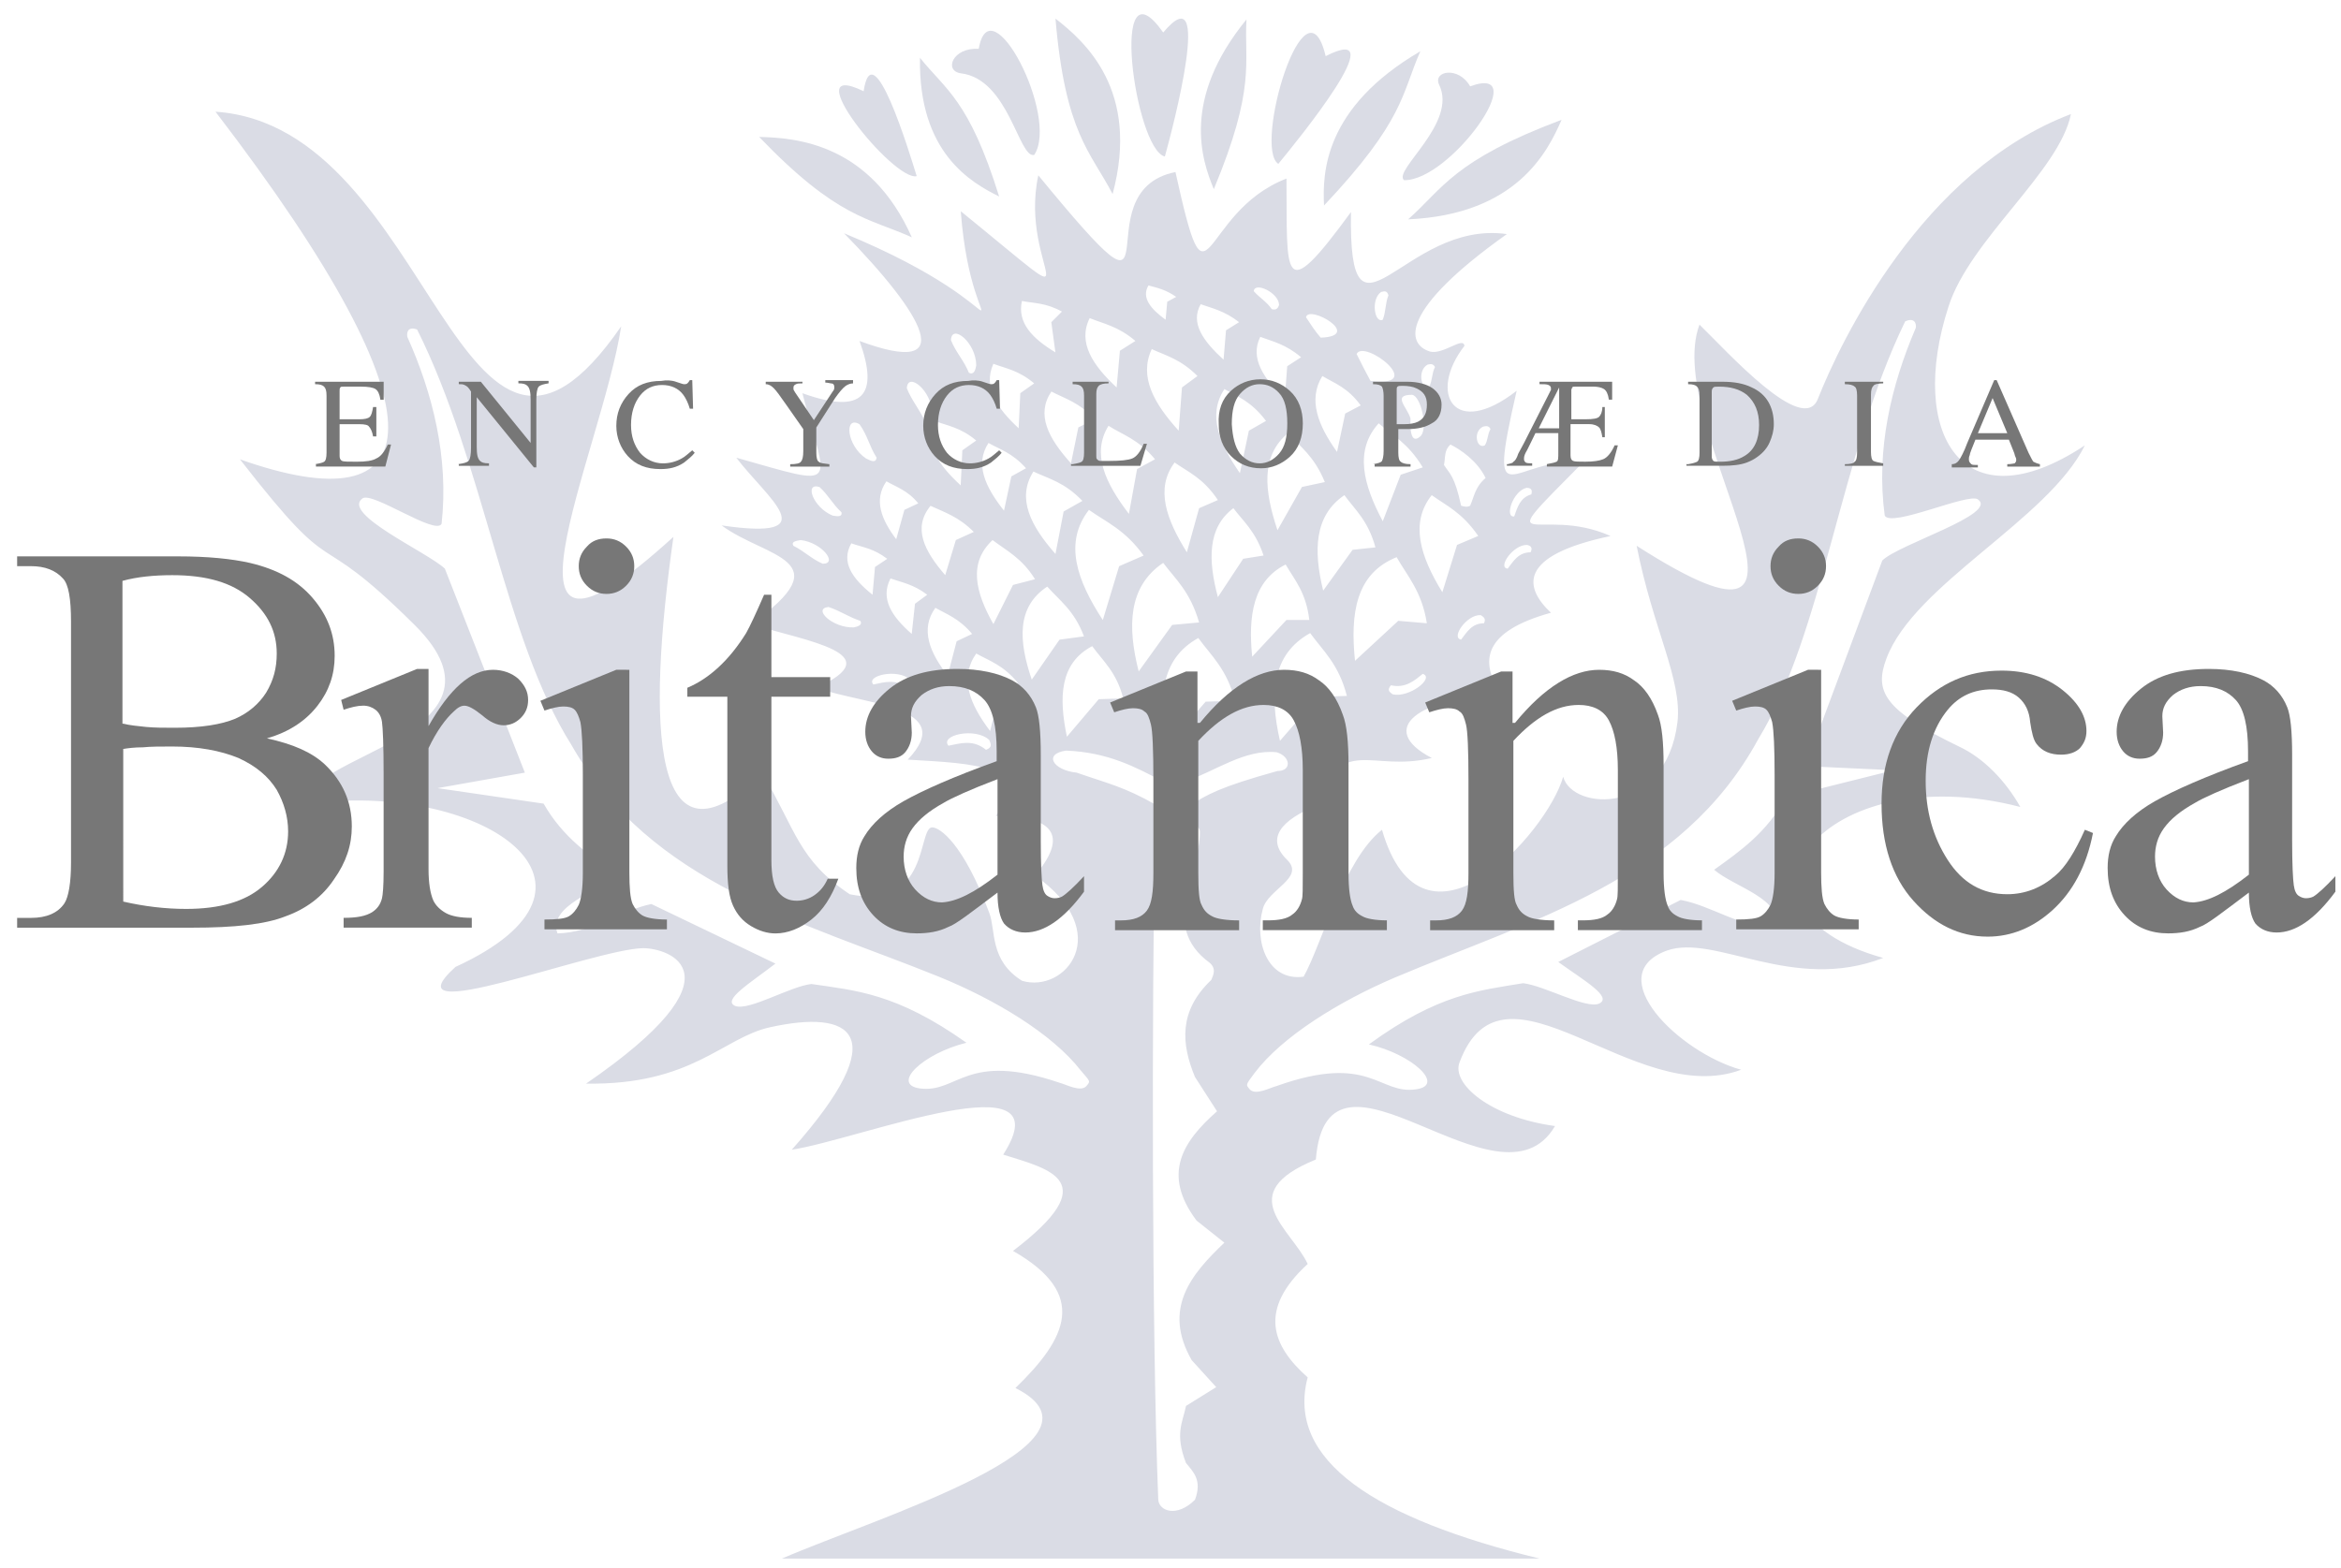 <svg height="69" viewBox="0 0 103 69" width="103" xmlns="http://www.w3.org/2000/svg"><g fill="none"><g fill="#dadce5" transform="translate(9.482 .627)"><path d="m32.791 2.599c2.119.251 2.55 3.771 3.232 3.592 1.113-1.688-1.939-7.578-2.442-4.669-1.149-.072-1.544.97-.79 1.077z"/><path d="m36.957.192c.431 5.064 1.544 5.854 2.514 7.722 1.221-4.561-1.221-6.716-2.514-7.722z"/><path d="m30.851 7.124c-.323-1.042-1.939-6.393-2.335-3.735-3.089-1.508 1.329 3.987 2.335 3.735z"/><path d="m41.77 6.262c.359-1.293 2.155-8.117-.072-5.459-2.406-3.412-1.257 5.136.072 5.459z"/><path d="m52.473 9.027c4.777-.215 6.142-2.981 6.752-4.382-4.777 1.796-5.208 3.017-6.752 4.382z"/><path d="m52.293 7.303c2.047.036 5.746-5.172 2.909-4.13-.503-.898-1.652-.682-1.365-.072.826 1.688-2.047 3.771-1.544 4.202z"/><path d="m30.636 9.818c-1.832-4.13-5.1-4.382-6.716-4.418 3.448 3.592 4.813 3.556 6.716 4.418z"/><path d="m45.361.228c-2.873 3.52-1.975 6.177-1.437 7.47 1.868-4.489 1.329-5.567 1.437-7.47z"/><path d="m46.762 6.585c.826-1.006 5.172-6.321 2.083-4.741-.898-3.771-3.196 4.023-2.083 4.741z"/><path d="m48.773 8.417c3.556-3.771 3.412-4.92 4.238-6.788-4.238 2.478-4.31 5.351-4.238 6.788z"/><path d="m34.479 8.022c-1.329-4.274-2.37-4.705-3.484-6.106-.072 4.202 2.263 5.495 3.484 6.106z"/><path d="m82.246 18.976c-5.423 3.592-7.794-.575-5.998-6.106.934-2.945 4.885-5.962 5.387-8.476-6.537 2.478-10.128 9.985-11.134 12.535-.646 1.652-3.987-2.083-5.208-3.268-1.724 4.525 7.399 16.234-2.765 9.733.718 3.663 2.011 5.89 1.796 7.758-.503 4.13-4.633 3.915-5.028 2.406-.718 2.514-6.177 8.548-7.973 2.335-1.688 1.329-2.658 5.064-3.448 6.465-1.58.215-2.191-1.544-1.796-2.981.215-.862 1.868-1.365 1.077-2.155-.97-.934-.287-1.76 1.329-2.406 1.042-3.161 2.335-1.437 5.028-2.083-2.478-1.293-.539-2.658 3.053-2.801-.97-1.473-.79-2.765 2.191-3.592-1.185-1.113-1.473-2.514 2.622-3.376-3.125-1.401-5.495 1.077-1.221-3.232-3.053-.323-4.274 2.765-2.909-3.161-2.765 2.155-3.915.108-2.299-1.975-.036-.431-.934.395-1.508.251-1.077-.323-1.329-1.832 3.376-5.172-4.561-.646-6.968 5.782-6.86-.97-3.089 4.238-2.801 2.801-2.837-1.473-3.915 1.508-3.376 6.537-4.885-.287-4.31.862.575 8.189-6.034.144-.898 4.166 2.945 6.752-3.412 1.58.503 6.752 3.484 4.525-5.136.97 3.52 3.592 5.136 6.393.682 4.741.862 2.37.18 3.268-2.514 2.299 1.077 4.202 1.796 4.166-2.909 2.837 1.365 1.796 4.023 3.663-.646 2.981 1.939 1.437 5.351 1.473 1.293 4.346 2.442.754 6.213 1.293 2.873 2.801 2.155.754 6.249.826 4.023 3.161 3.053.18 5.423.251 3.879 2.478 2.083 0 3.448.575 1.724 2.622 3.556 2.514 1.329 5.208-.575 4.633-1.437-.898-1.149-2.227-1.437-2.981-1.149-3.089-2.191-3.771-2.514-3.771-.646 0-.108 3.663-3.627 2.945-2.263-1.508-2.37-2.837-3.843-5.315-4.885 4.741-5.1-2.083-3.915-10.415-8.799 8.009-3.161-3.663-2.299-9.266-7.147 10.344-8.189-8.799-17.85-9.446 10.595 13.827 9.302 18.209 1.077 15.3 4.525 5.818 2.981 2.622 7.686 7.291 4.956 4.92-5.531 5.818-4.418 7.83 7.578-.862 13.971 3.663 6.213 7.219-3.125 2.837 6.07-.79 8.261-.826 1.077 0 4.597 1.077-2.514 5.962 4.669.072 5.998-2.011 8.081-2.478 3.556-.79 5.567.215.97 5.387 3.017-.467 12.068-4.094 9.302.215 2.047.646 4.489 1.149.431 4.238 3.34 1.904 2.37 3.843.108 6.034 4.777 2.406-6.142 5.711-10.272 7.506h33.33c-7.219-1.76-11.17-4.31-10.2-7.973-1.58-1.401-2.191-2.981 0-4.992-.718-1.544-3.34-3.089.359-4.597.503-6.285 8.081 2.694 10.523-1.473-2.873-.395-4.561-1.868-4.202-2.801 1.939-5.208 7.686 2.083 12.391.323-2.73-.754-6.213-4.166-3.268-5.244 2.119-.754 5.531 1.868 9.518.323-7.722-2.155-2.694-8.907 6.034-6.644-.646-1.149-1.616-2.155-2.694-2.658-3.34-1.616-3.735-2.442-3.196-3.879 1.221-3.268 7.111-6.106 8.727-9.374zm-24.566 1.868c.144 0 .287.036.215.287-.503.144-.611.575-.754.97-.431.072-.072-1.113.539-1.257zm.036 2.514c.144.036.251.108.144.323-.539 0-.754.395-1.006.718-.467-.036.251-1.077.862-1.042zm-8.009 8.656c-.682 0-.934.431-1.257.79-.575-.072.323-1.185 1.077-1.149.144.036.287.108.18.359zm-1.185-1.975-1.688 1.939c-.467-2.047-.359-3.807 1.329-4.741.575.79 1.257 1.365 1.616 2.765zm-5.28-2.586c.575.79 1.257 1.365 1.616 2.765l-1.293.036-1.688 1.939c-.395-2.047-.323-3.807 1.365-4.741zm-3.484-3.161-.718 2.37c-1.149-1.76-1.724-3.412-.611-4.849.754.539 1.58.862 2.406 2.011zm.18 5.818-1.077.036-1.401 1.652c-.359-1.724-.323-3.232 1.113-3.987.467.646 1.077 1.149 1.365 2.299zm-1.796-8.692-.826.467-.359 1.868c-1.077-1.221-1.724-2.442-.97-3.627.682.323 1.365.467 2.155 1.293zm-1.365-4.813c.611.323 1.221.467 1.904 1.221l-.718.359-.323 1.58c-1.006-1.113-1.544-2.155-.862-3.161zm5.746-.18-.144 1.904c-1.077-1.185-1.76-2.37-1.185-3.592.611.287 1.257.431 2.011 1.185zm1.58 4.956-.826.359-.539 1.939c-.898-1.437-1.401-2.801-.539-3.951.611.431 1.257.682 1.904 1.652zm-2.765-1.796-.79.431-.359 1.975c-1.042-1.365-1.652-2.658-.898-3.879.611.395 1.293.575 2.047 1.473zm.359 4.561c.539.718 1.185 1.257 1.58 2.622l-1.185.108-1.473 2.047c-.503-1.975-.467-3.735 1.077-4.777zm2.406 1.508c-.431-1.616-.467-3.053.682-3.915.431.575.97 1.006 1.329 2.083l-.898.144zm2.981-1.437c.395.682.898 1.221 1.042 2.442h-1.006l-1.508 1.616c-.18-1.796.036-3.34 1.473-4.058zm.108-5.782c.539.611 1.149 1.006 1.616 2.155l-1.006.215-1.077 1.904c-.575-1.724-.754-3.268.467-4.274zm1.544 6.932c-.431-1.76-.395-3.304.934-4.202.467.646 1.042 1.113 1.365 2.299l-1.006.108zm2.622-3.053c-.862-1.616-1.257-3.125-.18-4.31.611.539 1.293.862 1.939 1.939l-.97.323zm.431 7.614c-.144-.108-.251-.18-.072-.395.646.144 1.042-.215 1.401-.503.539.18-.611 1.077-1.329.898zm.251-3.232-1.904 1.76c-.215-2.083.036-3.843 1.832-4.561.467.826 1.113 1.508 1.329 2.909zm3.771.108c-.539 0-.754.395-1.006.718-.467-.072.251-1.113.862-1.077.108.072.251.144.144.359zm-.036-8.656c.144-.036.251-.036.323.108-.144.251-.108.503-.251.718-.359.18-.539-.611-.072-.826zm-1.437.79c.431.215 1.185.718 1.544 1.473-.467.395-.503.826-.682 1.221-.144.072-.251.036-.395 0-.287-1.329-.503-1.401-.754-1.796.072-.359 0-.646.287-.898zm1.221 4.023-.934.395-.646 2.083c-.97-1.58-1.437-3.053-.467-4.274.646.467 1.329.754 2.047 1.796zm-2.227-7.542c.144-.036.251-.036.323.108-.144.287-.108.575-.251.862-.359.18-.539-.718-.072-.97zm-.682 1.329c.395.072.682 1.437.395 1.796-.359.359-.503 0-.467-.754-.144-.503-.826-1.042.072-1.042zm-1.365-4.525c.144-.036.251-.072.323.144-.144.359-.108.718-.251 1.077-.359.18-.539-.898-.072-1.221zm-.467 3.915c-.215-.395-.395-.754-.611-1.185.323-.682 3.161 1.508.611 1.185zm-.431 1.077-.682.359-.359 1.688c-.826-1.149-1.293-2.299-.646-3.34.539.323 1.113.503 1.688 1.293zm-1.76-2.981c-.251-.287-.431-.575-.646-.898.108-.575 2.55.826.646.898zm-.862.862-.611.395-.108 1.437c-.934-.898-1.544-1.796-1.077-2.73.575.215 1.113.323 1.796.898zm-2.083-2.909c.036-.431 1.113.072 1.113.611-.036.108-.108.251-.323.18-.215-.323-.539-.503-.79-.79zm.539 5.711-.754.431-.395 1.868c-.898-1.293-1.437-2.55-.682-3.699.575.323 1.185.539 1.832 1.401zm-2.873-5.136c.503.18 1.042.287 1.688.79l-.575.359-.108 1.293c-.898-.826-1.473-1.616-1.006-2.442zm-2.299-.826c.395.108.754.18 1.221.503l-.395.215-.072.79c-.646-.467-1.077-.97-.754-1.508zm-2.586 1.437c.611.251 1.257.359 2.011 1.006l-.682.431-.144 1.616c-1.042-.97-1.724-1.975-1.185-3.053zm-2.981-.754c.539.108 1.042.072 1.76.467l-.467.467.18 1.329c-1.006-.611-1.688-1.293-1.473-2.263zm-1.257 2.765c.575.215 1.113.287 1.796.862l-.611.431-.072 1.544c-.934-.862-1.58-1.796-1.113-2.837zm-.215 3.484c.503.287 1.042.431 1.652 1.113l-.646.359-.323 1.508c-.826-1.042-1.293-2.047-.682-2.981zm.18 4.274c.611.467 1.293.79 1.868 1.724l-.97.251-.862 1.724c-.79-1.401-1.113-2.694-.036-3.699zm-1.832-8.799c.036-.754 1.113.108 1.113 1.113-.036.215-.108.431-.323.323-.215-.539-.575-.898-.79-1.437zm1.113 4.418-.611.431-.072 1.544c-.97-.898-1.616-1.796-1.149-2.837.575.215 1.149.287 1.832.862zm-2.011 2.873c.611.287 1.221.467 1.904 1.149l-.79.359-.467 1.544c-.934-1.077-1.437-2.083-.646-3.053zm-1.042-5.172c.036-.754 1.113.108 1.113 1.113-.036.215-.108.431-.323.323-.251-.539-.575-.898-.79-1.437zm-.898 4.094c.431.251.934.395 1.401.97l-.611.287-.359 1.293c-.646-.862-1.006-1.724-.431-2.55zm-1.185-2.514c.359.503.431.97.754 1.473-.036.251-.251.144-.467.036-.862-.575-.97-1.904-.287-1.508zm-1.76 2.765c.395.359.575.754.97 1.113.036.215-.18.18-.395.144-.862-.359-1.257-1.473-.575-1.257zm-1.149 2.586c-.108-.18.108-.215.323-.251.934.108 1.652 1.042.97 1.042-.503-.215-.79-.539-1.293-.79zm2.658 3.592c-.934.036-1.832-.826-1.113-.898.539.18.862.431 1.401.611.108.18-.108.251-.287.287zm-.108-3.699c.503.18.97.215 1.58.682l-.539.359-.108 1.221c-.898-.718-1.401-1.437-.934-2.263zm2.478 6.357c-.539-.395-1.006-.251-1.508-.144-.359-.395 1.077-.718 1.616-.215.108.108.18.251-.108.359zm.323-3.699-.144 1.329c-.862-.754-1.401-1.544-.934-2.442.503.18 1.006.251 1.616.718zm.898.18c.503.287 1.042.467 1.616 1.149l-.682.323-.395 1.508c-.79-1.006-1.221-2.047-.539-2.981zm2.227 6.249c-.575-.467-1.113-.287-1.652-.18-.395-.467 1.185-.826 1.796-.251.072.18.144.323-.144.431zm.611-2.55-.431 1.724c-.898-1.185-1.365-2.335-.611-3.412.575.323 1.185.503 1.832 1.293zm1.401-.539c-.575-1.688-.682-3.196.682-4.094.539.611 1.185 1.042 1.616 2.191l-1.077.144zm1.975 4.094c-1.042-.108-1.473-.826-.467-.97 1.832.072 3.053.718 4.274 1.365.323.144.646.18.97 0 1.329-.467 2.622-1.437 4.023-1.293.611.18.682.826.036.826-2.586.718-3.089 1.042-3.843 1.508-.754.287-1.006.072-1.473 0-1.437-.826-2.191-.97-3.52-1.437zm.431 13.792c-.251.287-.898-.072-1.185-.144-4.13-1.401-4.454.467-6.142.251-1.293-.18.144-1.544 2.047-2.011-3.089-2.191-4.885-2.299-6.824-2.586-.934.108-2.73 1.185-3.34.97-.611-.251.646-1.006 1.76-1.868l-5.459-2.622c-1.365.287-2.586 1.257-4.13 1.293-.431-1.221 1.796-1.832 2.622-2.586-1.185-.826-2.37-1.616-3.232-3.125l-4.669-.682 3.843-.682-3.52-8.979c-.754-.718-4.561-2.406-3.627-3.089.431-.323 3.232 1.652 3.484 1.113.323-2.909-.395-5.746-1.508-8.225-.036-.215.036-.467.431-.323 2.945 5.89 3.843 13.612 6.788 18.281 3.484 6.142 10.128 7.758 16.162 10.2 2.478 1.006 4.992 2.514 6.249 4.13.431.503.431.467.251.682zm4.633 12.068 1.077 1.185-1.329.826c-.144.718-.503 1.221 0 2.514.323.395.718.754.395 1.616-.79.79-1.58.503-1.616 0-.287-7.111-.287-21.837-.144-29.415 0-.611 1.939-.611 1.975 0 .036 1.796-1.832 4.13.431 5.782.287.251.18.503.072.754-1.437 1.365-1.329 2.801-.718 4.274l.97 1.508c-1.508 1.329-2.442 2.765-.898 4.813l1.221.97c-1.473 1.401-2.73 2.909-1.437 5.172zm30.887-25.967-4.741 1.185c-.826 1.544-2.011 2.37-3.161 3.196.862.754 3.089 1.293 2.694 2.55-1.544 0-2.801-.97-4.166-1.221l-5.387 2.73c1.149.826 2.406 1.544 1.796 1.832-.575.251-2.406-.79-3.34-.898-1.939.323-3.735.467-6.788 2.694 1.904.431 3.376 1.796 2.083 1.975-1.652.251-2.011-1.616-6.142-.144-.287.072-.934.431-1.185.144-.18-.215-.18-.18.215-.718 1.221-1.616 3.735-3.161 6.177-4.202 6.034-2.55 12.606-4.274 15.982-10.487 2.873-4.705 3.592-12.463 6.465-18.389.395-.18.503.072.467.287-1.077 2.514-1.76 5.351-1.365 8.261.287.539 3.663-1.006 4.094-.718.934.646-3.484 1.975-4.202 2.694l-3.376 9.051z"/></g><g fill="#777"><g transform="translate(13.864 16.694)"><path d="m0 3.735c.215-.036.359-.072.395-.108.072-.036.108-.18.108-.395v-2.514c0-.215-.036-.323-.108-.395-.072-.072-.18-.108-.395-.108v-.108h3.017v.79h-.144c-.036-.251-.108-.395-.215-.467-.108-.072-.323-.108-.646-.108h-.754c-.072 0-.144 0-.144.036-.036.036-.036.072-.036.144v1.257h.862c.251 0 .395-.036.467-.108.072-.072.108-.215.144-.431h.144v1.293h-.144c-.036-.215-.108-.359-.18-.431-.036-.072-.18-.108-.431-.108h-.862v1.401c0 .108.036.18.108.215.072.036.287.036.646.036.395 0 .682-.036.862-.144.18-.072.359-.287.503-.611h.144l-.251.97h-3.053v-.108z"/><path d="m6.285 3.735c.251-.036.395-.072.467-.144.072-.072.108-.287.108-.575v-2.478l-.072-.108c-.072-.108-.144-.144-.215-.18-.072-.036-.144-.036-.251-.036v-.108h.97l2.191 2.694v-1.904c0-.323-.036-.503-.144-.611-.072-.072-.18-.108-.395-.108v-.108h1.329v.108c-.215.036-.359.072-.431.144-.072.072-.108.287-.108.575v2.981h-.108l-2.514-3.089v2.191c0 .323.036.503.144.611.072.072.18.108.395.108v.108h-1.329v-.072z"/><path d="m15.875.108c.215.072.323.108.359.108s.108 0 .144-.036c.036-.036.072-.072.108-.144h.108l.036 1.257h-.144c-.072-.251-.18-.467-.287-.611-.215-.287-.539-.431-.934-.431s-.718.144-.97.467c-.251.323-.395.754-.395 1.293 0 .503.144.898.395 1.221.251.287.611.467 1.006.467.287 0 .575-.072.826-.215.144-.072.287-.215.467-.359l.108.108c-.108.144-.287.287-.467.431-.323.215-.646.287-1.042.287-.611 0-1.077-.18-1.437-.575-.323-.359-.503-.826-.503-1.329 0-.539.18-1.006.539-1.401.359-.395.826-.575 1.437-.575.215-.036.431-.036.646.036z"/><path d="m21.442.072v.108c-.144 0-.215 0-.287.036-.072.036-.108.072-.108.144v.072c0 .036.036.072.072.144l.826 1.221.826-1.257c.036-.036.072-.108.072-.144 0-.036 0-.072 0-.072 0-.072-.036-.144-.144-.144-.036 0-.144-.036-.251-.036v-.108h1.221v.144c-.108 0-.215.036-.323.108-.144.108-.287.287-.467.539l-.826 1.293v1.113c0 .215.036.359.108.395.072.072.215.072.467.108v.108h-1.724v-.108c.251 0 .431-.036.467-.108.072-.072.108-.215.108-.467v-.97l-.754-1.077c-.251-.359-.431-.611-.539-.718-.108-.108-.215-.18-.359-.18v-.108h1.616z"/><path d="m29.379.108c.215.072.323.108.359.108s.108 0 .144-.036c.036-.036.072-.072.108-.144h.108l.036 1.257h-.144c-.072-.251-.18-.467-.287-.611-.215-.287-.539-.431-.934-.431-.395 0-.718.144-.97.467-.251.323-.395.754-.395 1.293 0 .503.144.898.395 1.221.251.287.611.467 1.006.467.287 0 .575-.072.826-.215.144-.072.287-.215.467-.359l.108.108c-.108.144-.287.287-.467.431-.323.215-.646.287-1.042.287-.611 0-1.077-.18-1.437-.575-.323-.359-.503-.826-.503-1.329 0-.539.18-1.006.539-1.401.359-.395.826-.575 1.437-.575.215-.036.431-.036.646.036z"/><path d="m33.33 3.735c.215-.036.359-.072.395-.108.072-.036.108-.18.108-.395v-2.514c0-.215-.036-.323-.108-.395-.072-.072-.18-.108-.395-.108v-.108h1.58v.072c-.215 0-.359.036-.431.108-.072.072-.108.18-.108.359v2.73c0 .072 0 .108.036.144.036.036.072.072.144.072h.144.251c.503 0 .826-.036 1.006-.108.18-.072.359-.287.503-.646h.144l-.287.97h-3.053v-.072z"/><path d="m40.297.503c.359-.323.79-.503 1.293-.503s.934.18 1.293.503c.395.359.575.862.575 1.437 0 .611-.18 1.113-.575 1.473-.359.323-.79.503-1.257.503-.539 0-.97-.18-1.329-.539s-.539-.826-.539-1.401c-.036-.611.144-1.113.539-1.473zm.395 2.765c.251.287.539.431.862.431.323 0 .611-.144.862-.431.251-.287.359-.718.359-1.329s-.108-1.077-.359-1.329c-.251-.287-.539-.395-.862-.395-.323 0-.611.144-.862.431-.251.287-.359.718-.359 1.329.036.575.144 1.006.359 1.293z"/><path d="m46.546 3.735c.215-.036.359-.072.395-.144.036-.072.072-.215.072-.431v-2.442c0-.18-.036-.323-.072-.395-.072-.072-.18-.108-.395-.108v-.108h1.508c.467 0 .862.108 1.113.287.251.18.395.431.395.718 0 .395-.144.682-.431.826-.287.18-.646.251-1.042.251-.072 0-.144 0-.215 0-.108 0-.18 0-.215 0v1.042c0 .215.036.359.108.395.072.072.215.108.431.108v.108h-1.58v-.108zm1.904-3.34c-.144-.072-.359-.108-.611-.108-.108 0-.18 0-.215.036-.036.036-.036.072-.036.144v1.508h.215.108c.251 0 .467-.036.611-.108.287-.144.395-.395.395-.754s-.144-.575-.467-.718z"/><path d="m52.473 3.735c.108-.036.215-.036.251-.108.072-.036.144-.144.215-.359l.251-.467 1.149-2.263c0-.036.036-.036.036-.072s0-.072 0-.072c0-.072-.036-.108-.108-.144-.072-.036-.215-.036-.395-.036v-.108h3.196v.79h-.144c-.036-.251-.108-.395-.215-.467-.108-.072-.287-.108-.467-.108h-.79c-.072 0-.108 0-.144.036 0 .036-.036.072-.036.108v1.293h.646c.323 0 .503-.036.575-.108.072-.072.144-.215.144-.431h.108v1.329h-.108c-.036-.215-.072-.359-.144-.431-.072-.072-.215-.144-.431-.144h-.826v1.365c0 .144.036.215.108.251.072.036.251.036.539.036.359 0 .611-.036.79-.108s.359-.287.503-.611h.144l-.251.934h-2.873v-.108c.215-.036.359-.072.431-.108s.072-.18.072-.395v-.862h-1.006c-.215.431-.359.754-.431.862-.072.144-.072.215-.072.287s.036.108.072.144c.072.036.144.036.287.036v.108h-1.113v-.072zm1.365-1.58h.898v-1.796z"/><path d="m60.41 3.735c.215-.036.323-.072.395-.108s.108-.18.108-.395v-2.514c0-.215-.036-.323-.108-.395-.072-.072-.18-.108-.395-.108v-.108h1.508c.503 0 .934.072 1.293.251.646.287.97.862.97 1.616 0 .287-.072.539-.18.79-.108.251-.287.467-.539.646-.144.108-.287.18-.467.251-.287.108-.646.144-1.077.144h-1.58v-.072zm1.113-.144c.036.036.144.036.287.036.431 0 .79-.072 1.077-.251.431-.251.646-.718.646-1.365 0-.575-.18-1.006-.539-1.329-.323-.251-.718-.359-1.221-.359-.144 0-.215 0-.251.036s-.072.072-.072.18v2.873c0 .072.036.144.072.18z"/><path d="m67.306 3.735c.215 0 .395-.036.431-.108.072-.036.108-.18.108-.395v-2.514c0-.215-.036-.359-.108-.395-.072-.072-.215-.108-.431-.108v-.108h1.688v.072c-.215 0-.395.036-.431.108-.072.072-.108.18-.108.395v2.514c0 .215.036.359.108.395.072.036.215.072.431.108v.108h-1.688z"/><path d="m72.011 3.843v-.108c.144 0 .251-.072.323-.18s.215-.359.359-.754l1.185-2.765h.108l1.401 3.196c.108.215.18.359.215.395.072.036.144.072.287.108v.108h-1.437v-.108c.18 0 .287-.036.323-.036.036-.036.072-.072.072-.144 0-.036 0-.072-.036-.144-.036-.072-.036-.144-.072-.215l-.215-.539h-1.473c-.144.359-.251.611-.251.682-.036.072-.036.144-.036.18 0 .108.036.144.108.215.036.036.144.036.287.036v.108h-1.149zm2.442-1.473-.646-1.544-.646 1.544z"/></g><g transform="translate(.754 23.697)"><path d="m10.99 8.799c1.149.251 1.975.611 2.55 1.149.79.754 1.185 1.652 1.185 2.73 0 .826-.251 1.58-.79 2.335-.503.754-1.221 1.293-2.119 1.616-.898.359-2.263.503-4.13.503h-7.686v-.431h.611c.682 0 1.185-.215 1.473-.646.18-.287.287-.898.287-1.796v-10.595c0-1.006-.108-1.652-.359-1.904-.323-.359-.79-.539-1.401-.539h-.611v-.431h7.075c1.329 0 2.37.108 3.161.287 1.221.287 2.119.79 2.765 1.544.646.754.97 1.58.97 2.55 0 .826-.251 1.544-.754 2.191-.503.646-1.221 1.149-2.227 1.437zm-6.321-.646c.287.072.646.108 1.006.144.395.036.79.036 1.257.036 1.185 0 2.047-.144 2.658-.395.575-.251 1.042-.646 1.365-1.149.323-.539.467-1.077.467-1.724 0-.97-.395-1.76-1.185-2.442-.79-.682-1.904-1.006-3.412-1.006-.79 0-1.544.072-2.191.251v6.285zm0 7.83c.934.215 1.868.323 2.765.323 1.473 0 2.586-.323 3.34-.97.754-.646 1.149-1.473 1.149-2.442 0-.646-.18-1.257-.503-1.832-.359-.575-.898-1.042-1.688-1.401-.79-.323-1.76-.503-2.909-.503-.503 0-.934 0-1.293.036-.359 0-.646.036-.862.072z"/><path d="m18.101 5.782v2.478c.934-1.652 1.868-2.478 2.837-2.478.431 0 .826.144 1.113.395.287.287.431.575.431.934 0 .323-.108.575-.323.79-.215.215-.467.323-.754.323s-.611-.144-.934-.431c-.359-.287-.611-.431-.79-.431-.144 0-.287.072-.467.251-.359.323-.754.862-1.113 1.616v5.315c0 .611.072 1.077.215 1.401.108.215.287.395.539.539.251.144.646.215 1.149.215v.431h-5.639v-.431c.575 0 .97-.072 1.257-.251.215-.144.359-.323.431-.611.036-.144.072-.539.072-1.185v-4.274c0-1.293-.036-2.047-.072-2.299-.036-.251-.144-.431-.287-.539s-.323-.18-.539-.18c-.251 0-.539.072-.862.18l-.108-.431 3.34-1.365h.503z"/><path d="m26.937 5.782v8.907c0 .682.036 1.149.144 1.401.108.215.251.395.431.503.18.108.575.18 1.077.18v.431h-5.387v-.431c.539 0 .898-.036 1.077-.144.18-.108.323-.287.431-.503.108-.251.18-.718.18-1.401v-4.31c0-1.185-.036-1.975-.108-2.335-.072-.251-.144-.431-.251-.539s-.287-.144-.503-.144c-.215 0-.503.072-.826.18l-.18-.431 3.34-1.365zm-1.006-5.782c.323 0 .611.108.862.359.251.251.359.539.359.862s-.108.611-.359.862c-.251.251-.539.359-.862.359-.323 0-.611-.108-.862-.359-.251-.251-.359-.539-.359-.862s.108-.611.359-.862c.215-.251.503-.359.862-.359z"/><path d="m33.186 2.478v3.627h2.586v.862h-2.586v7.183c0 .718.108 1.185.323 1.437.215.251.467.359.79.359.251 0 .539-.072.79-.251.251-.18.431-.395.575-.718h.467c-.287.79-.682 1.401-1.185 1.796s-1.042.611-1.58.611c-.359 0-.718-.108-1.077-.323-.359-.215-.611-.503-.79-.898-.18-.395-.251-.97-.251-1.76v-7.435h-1.76v-.395c.431-.18.898-.467 1.365-.898.467-.431.862-.934 1.221-1.508.18-.323.431-.862.79-1.688z"/><path d="m43.135 15.587c-1.149.862-1.832 1.401-2.155 1.508-.431.215-.898.287-1.401.287-.754 0-1.401-.251-1.904-.79-.503-.539-.754-1.221-.754-2.083 0-.539.108-1.006.359-1.401.323-.539.898-1.077 1.724-1.544.826-.467 2.191-1.077 4.094-1.76v-.431c0-1.113-.18-1.868-.539-2.263-.359-.395-.862-.611-1.544-.611-.503 0-.898.144-1.221.395-.323.287-.467.575-.467.934l.036.718c0 .359-.108.646-.287.862-.18.215-.431.287-.754.287-.287 0-.539-.108-.718-.323-.18-.215-.287-.503-.287-.862 0-.682.359-1.329 1.077-1.904.718-.575 1.688-.862 2.981-.862.97 0 1.796.18 2.406.503.467.251.826.646 1.042 1.185.144.359.215 1.042.215 2.119v3.771c0 1.042.036 1.688.072 1.939.036.251.108.395.215.467s.215.108.323.108c.144 0 .251-.036.323-.072.18-.108.503-.395.97-.898v.682c-.898 1.221-1.76 1.796-2.586 1.796-.395 0-.718-.144-.934-.395-.18-.251-.287-.718-.287-1.365zm0-.79v-4.202c-1.221.467-2.011.826-2.37 1.042-.646.359-1.077.718-1.365 1.113-.287.395-.395.826-.395 1.257 0 .575.18 1.077.503 1.437.359.395.754.575 1.185.575.646-.036 1.437-.431 2.442-1.221z"/><path d="m52.042 8.117c1.293-1.58 2.55-2.335 3.699-2.335.611 0 1.113.144 1.544.467.431.287.79.79 1.042 1.508.18.467.251 1.221.251 2.227v4.741c0 .718.072 1.185.18 1.437.072.215.215.359.431.467.18.108.575.18 1.077.18v.431h-5.459v-.431h.215c.503 0 .862-.072 1.077-.251.215-.144.359-.395.431-.682.036-.108.036-.503.036-1.149v-4.525c0-1.006-.144-1.724-.395-2.191-.251-.467-.718-.682-1.329-.682-.97 0-1.904.539-2.873 1.58v5.818c0 .754.036 1.221.144 1.401.108.251.251.395.467.503.18.108.611.18 1.185.18v.431h-5.459v-.431h.251c.575 0 .934-.144 1.149-.431.215-.287.287-.826.287-1.652v-4.094c0-1.329-.036-2.155-.108-2.442-.072-.287-.144-.503-.287-.575-.108-.108-.287-.144-.503-.144-.215 0-.503.072-.826.18l-.18-.431 3.34-1.365h.503v2.263z"/><path d="m65.905 8.117c1.293-1.58 2.55-2.335 3.699-2.335.611 0 1.113.144 1.544.467.431.287.79.79 1.042 1.508.18.467.251 1.221.251 2.227v4.741c0 .718.072 1.185.18 1.437.072.215.215.359.431.467.18.108.575.18 1.077.18v.431h-5.459v-.431h.215c.503 0 .862-.072 1.077-.251.215-.144.359-.395.431-.682.036-.108.036-.503.036-1.149v-4.525c0-1.006-.144-1.724-.395-2.191-.251-.467-.718-.682-1.329-.682-.97 0-1.904.539-2.873 1.58v5.818c0 .754.036 1.221.144 1.401.108.251.251.395.467.503.18.108.611.18 1.185.18v.431h-5.459v-.431h.251c.575 0 .934-.144 1.149-.431.215-.287.287-.826.287-1.652v-4.094c0-1.329-.036-2.155-.108-2.442-.072-.287-.144-.503-.287-.575-.108-.108-.287-.144-.503-.144-.215 0-.503.072-.826.18l-.18-.431 3.34-1.365h.503v2.263z"/><path d="m79.373 5.782v8.907c0 .682.036 1.149.144 1.401.108.215.251.395.431.503.18.108.575.18 1.077.18v.431h-5.387v-.431c.539 0 .898-.036 1.077-.144.18-.108.323-.287.431-.503.108-.251.18-.718.18-1.401v-4.31c0-1.185-.036-1.975-.108-2.335-.072-.251-.144-.431-.251-.539s-.287-.144-.503-.144-.503.072-.826.18l-.18-.431 3.34-1.365zm-1.006-5.782c.323 0 .611.108.862.359.251.251.359.539.359.862s-.108.611-.359.862c-.251.251-.539.359-.862.359-.323 0-.611-.108-.862-.359-.251-.251-.359-.539-.359-.862s.108-.611.359-.862c.215-.251.503-.359.862-.359z"/><path d="m91.333 12.965c-.287 1.473-.898 2.586-1.76 3.376-.862.79-1.832 1.185-2.873 1.185-1.257 0-2.335-.539-3.268-1.58-.934-1.042-1.401-2.478-1.401-4.274 0-1.724.503-3.161 1.544-4.238s2.263-1.616 3.735-1.616c1.077 0 1.975.287 2.694.862.718.575 1.042 1.185 1.042 1.796 0 .323-.108.539-.287.754-.18.18-.467.287-.826.287-.467 0-.826-.144-1.077-.467-.144-.18-.215-.503-.287-.97-.036-.467-.215-.826-.503-1.077-.287-.251-.682-.359-1.185-.359-.79 0-1.437.287-1.939.898-.646.79-.97 1.832-.97 3.125 0 1.329.323 2.478.97 3.484.646 1.006 1.508 1.508 2.622 1.508.79 0 1.508-.287 2.119-.826.431-.359.862-1.042 1.293-2.011z"/><path d="m98.193 15.587c-1.149.862-1.832 1.401-2.155 1.508-.431.215-.898.287-1.401.287-.754 0-1.401-.251-1.904-.79-.503-.539-.754-1.221-.754-2.083 0-.539.108-1.006.359-1.401.323-.539.898-1.077 1.724-1.544.826-.467 2.191-1.077 4.094-1.76v-.431c0-1.113-.18-1.868-.539-2.263-.359-.395-.862-.611-1.544-.611-.503 0-.898.144-1.221.395-.323.287-.467.575-.467.934l.036.718c0 .359-.108.646-.287.862-.18.215-.431.287-.754.287-.287 0-.539-.108-.718-.323-.18-.215-.287-.503-.287-.862 0-.682.359-1.329 1.077-1.904.718-.575 1.688-.862 2.981-.862.97 0 1.796.18 2.406.503.467.251.826.646 1.042 1.185.144.359.215 1.042.215 2.119v3.771c0 1.042.036 1.688.072 1.939.036.251.108.395.215.467.108.072.215.108.323.108.144 0 .251-.036.323-.072.18-.108.503-.395.97-.898v.682c-.898 1.221-1.76 1.796-2.586 1.796-.395 0-.718-.144-.934-.395-.18-.251-.287-.718-.287-1.365zm0-.79v-4.202c-1.221.467-2.011.826-2.37 1.042-.646.359-1.077.718-1.365 1.113-.287.395-.395.826-.395 1.257 0 .575.18 1.077.503 1.437.359.395.754.575 1.185.575.646-.036 1.437-.431 2.442-1.221z"/></g></g></g></svg>